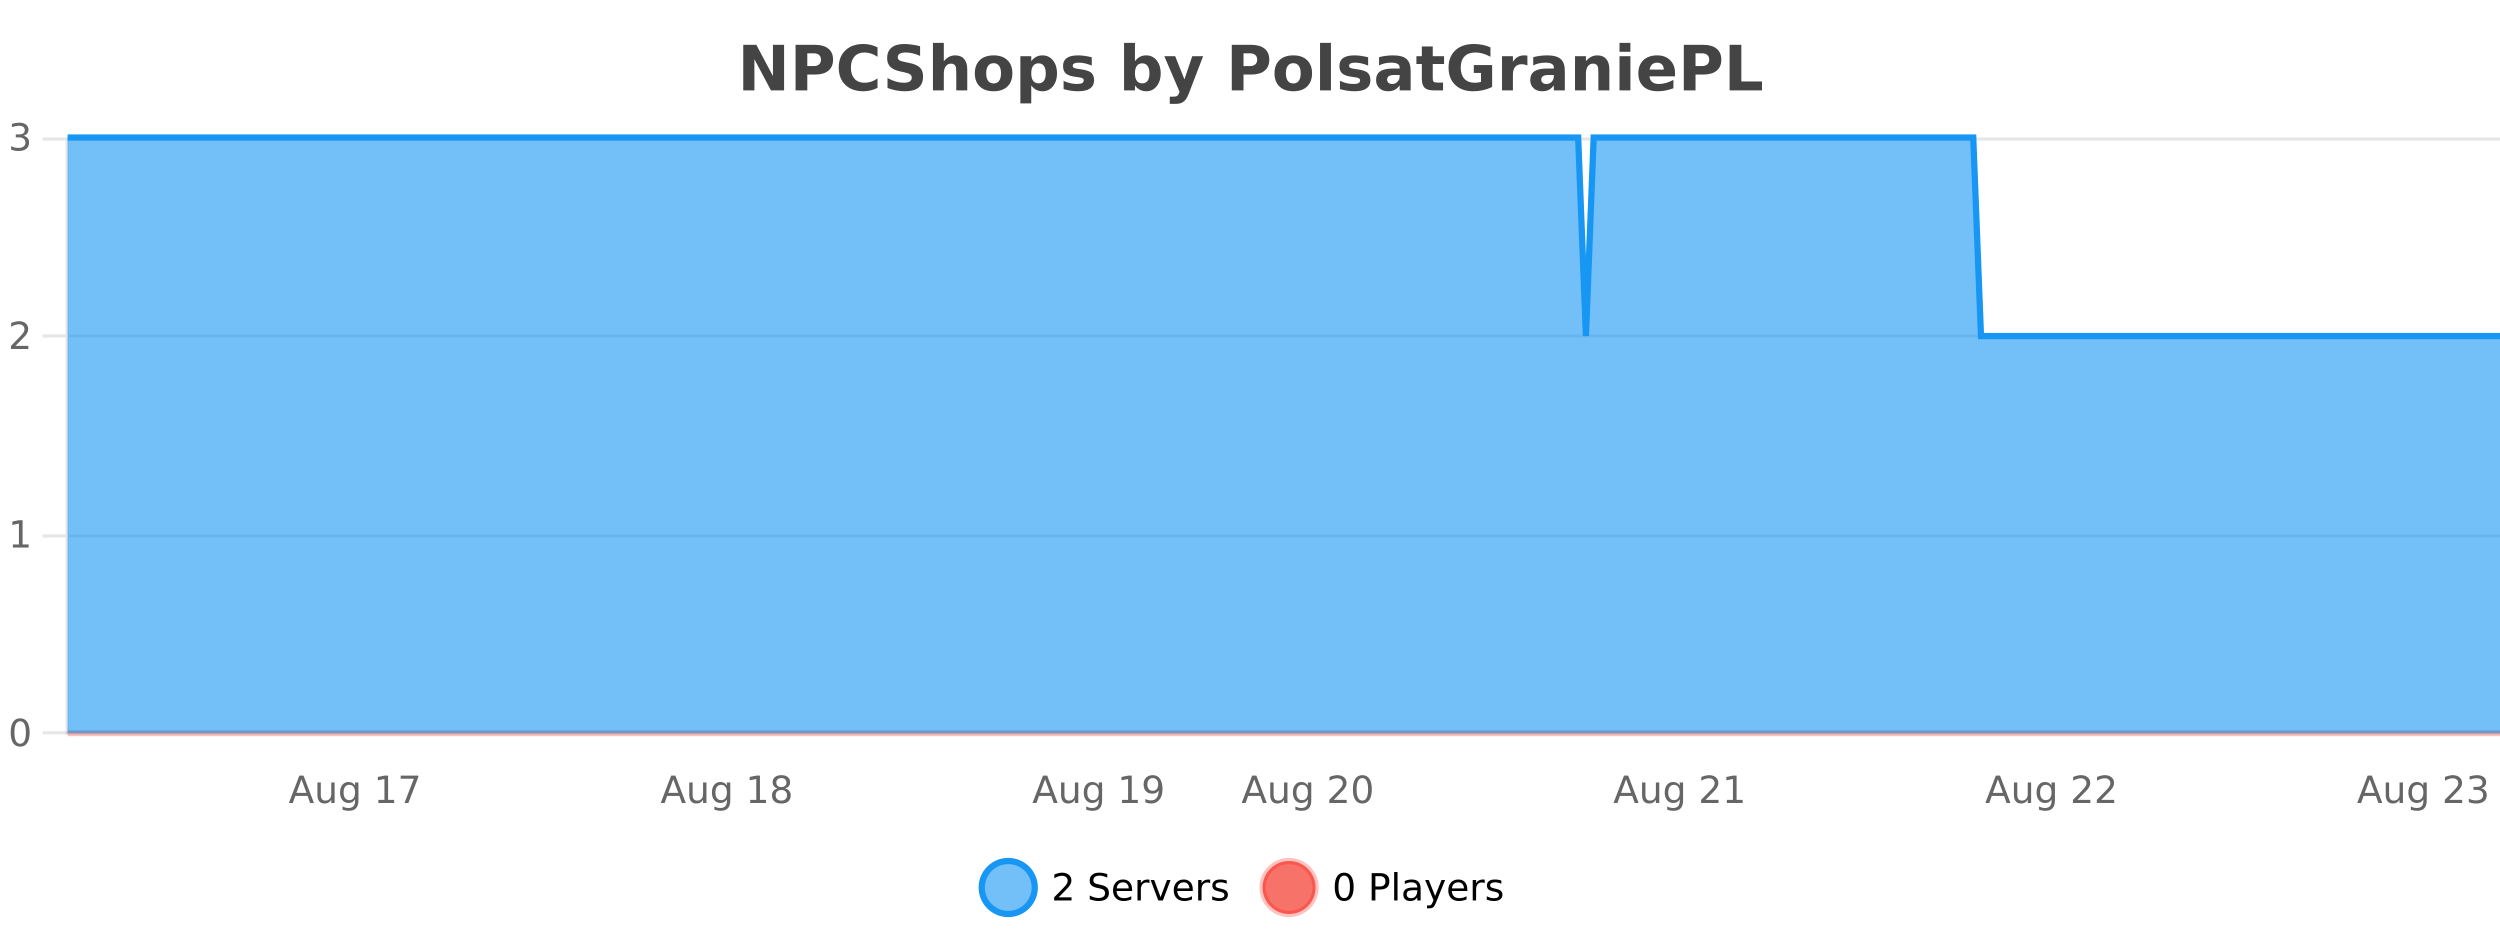 <?xml version="1.0" encoding="UTF-8"?>
<svg xmlns="http://www.w3.org/2000/svg" xmlns:xlink="http://www.w3.org/1999/xlink" width="800pt" height="300pt" viewBox="0 0 800 300" version="1.1">
<defs>
<clipPath id="clip1">
  <path d="M 285 263 L 360 263 L 360 300 L 285 300 Z M 285 263 "/>
</clipPath>
<clipPath id="clip2">
  <path d="M 375 263 L 450 263 L 450 300 L 375 300 Z M 375 263 "/>
</clipPath>
<clipPath id="clip3">
  <path d="M 20.633 233 L 800 233 L 800 235.602 L 20.633 235.602 Z M 20.633 233 "/>
</clipPath>
<clipPath id="clip4">
  <path d="M 21.633 44 L 800 44 L 800 234.602 L 21.633 234.602 Z M 21.633 44 "/>
</clipPath>
<clipPath id="clip5">
  <path d="M 20.633 43 L 800 43 L 800 136 L 20.633 136 Z M 20.633 43 "/>
</clipPath>
</defs>
<g id="surface190996">
<rect x="0" y="0" width="800" height="300" style="fill:rgb(100%,100%,100%);fill-opacity:1;stroke:none;"/>
<path style="fill:none;stroke-width:1;stroke-linecap:butt;stroke-linejoin:miter;stroke:rgb(0%,0%,0%);stroke-opacity:0.098;stroke-miterlimit:10;" d="M 22 234.5 L 800 234.5 "/>
<path style="fill:none;stroke-width:1;stroke-linecap:butt;stroke-linejoin:miter;stroke:rgb(0%,0%,0%);stroke-opacity:0.098;stroke-miterlimit:10;" d="M 13.633 234.5 L 21 234.5 "/>
<path style="fill:none;stroke-width:1;stroke-linecap:butt;stroke-linejoin:miter;stroke:rgb(0%,0%,0%);stroke-opacity:0.098;stroke-miterlimit:10;" d="M 22 171.5 L 800 171.5 "/>
<path style="fill:none;stroke-width:1;stroke-linecap:butt;stroke-linejoin:miter;stroke:rgb(0%,0%,0%);stroke-opacity:0.098;stroke-miterlimit:10;" d="M 13.633 171.5 L 21 171.5 "/>
<path style="fill:none;stroke-width:1;stroke-linecap:butt;stroke-linejoin:miter;stroke:rgb(0%,0%,0%);stroke-opacity:0.098;stroke-miterlimit:10;" d="M 22 107.5 L 800 107.5 "/>
<path style="fill:none;stroke-width:1;stroke-linecap:butt;stroke-linejoin:miter;stroke:rgb(0%,0%,0%);stroke-opacity:0.098;stroke-miterlimit:10;" d="M 13.633 107.5 L 21 107.5 "/>
<path style="fill:none;stroke-width:1;stroke-linecap:butt;stroke-linejoin:miter;stroke:rgb(0%,0%,0%);stroke-opacity:0.098;stroke-miterlimit:10;" d="M 22 44.5 L 800 44.5 "/>
<path style="fill:none;stroke-width:1;stroke-linecap:butt;stroke-linejoin:miter;stroke:rgb(0%,0%,0%);stroke-opacity:0.098;stroke-miterlimit:10;" d="M 13.633 44.5 L 21 44.5 "/>
<path style=" stroke:none;fill-rule:nonzero;fill:rgb(9.02%,58.824%,95.294%);fill-opacity:0.6;" d="M 331.121 284 C 331.121 288.688 327.324 292.484 322.637 292.484 C 317.953 292.484 314.152 288.688 314.152 284 C 314.152 279.312 317.953 275.516 322.637 275.516 C 327.324 275.516 331.121 279.312 331.121 284 Z M 331.121 284 "/>
<g clip-path="url(#clip1)" clip-rule="nonzero">
<path style="fill:none;stroke-width:2;stroke-linecap:butt;stroke-linejoin:miter;stroke:rgb(9.02%,58.824%,95.294%);stroke-opacity:1;stroke-miterlimit:10;" d="M 331.121 284 C 331.121 288.688 327.324 292.484 322.637 292.484 C 317.953 292.484 314.152 288.688 314.152 284 C 314.152 279.312 317.953 275.516 322.637 275.516 C 327.324 275.516 331.121 279.312 331.121 284 Z M 331.121 284 "/>
</g>
<path style=" stroke:none;fill-rule:nonzero;fill:rgb(0%,0%,0%);fill-opacity:1;" d="M 338.75 287.156 L 342.891 287.156 L 342.891 288.156 L 337.328 288.156 L 337.328 287.156 C 337.773 286.699 338.383 286.078 339.156 285.297 C 339.938 284.508 340.426 283.996 340.625 283.766 C 341.008 283.352 341.273 282.996 341.422 282.703 C 341.578 282.402 341.656 282.109 341.656 281.828 C 341.656 281.359 341.488 280.98 341.156 280.688 C 340.832 280.398 340.41 280.25 339.891 280.25 C 339.516 280.25 339.117 280.312 338.703 280.438 C 338.297 280.562 337.859 280.762 337.391 281.031 L 337.391 279.828 C 337.867 279.641 338.312 279.5 338.719 279.406 C 339.133 279.305 339.516 279.25 339.859 279.25 C 340.766 279.25 341.488 279.48 342.031 279.938 C 342.57 280.387 342.844 280.992 342.844 281.75 C 342.844 282.105 342.773 282.445 342.641 282.766 C 342.504 283.09 342.258 283.469 341.906 283.906 C 341.801 284.023 341.488 284.352 340.969 284.891 C 340.445 285.434 339.707 286.188 338.75 287.156 Z M 354.32 279.688 L 354.32 280.844 C 353.871 280.637 353.445 280.48 353.039 280.375 C 352.641 280.262 352.262 280.203 351.898 280.203 C 351.25 280.203 350.75 280.328 350.398 280.578 C 350.055 280.828 349.883 281.188 349.883 281.656 C 349.883 282.043 349.996 282.336 350.227 282.531 C 350.453 282.73 350.898 282.887 351.555 283 L 352.258 283.156 C 353.141 283.324 353.793 283.621 354.211 284.047 C 354.637 284.465 354.852 285.027 354.852 285.734 C 354.852 286.59 354.562 287.234 353.992 287.672 C 353.43 288.109 352.594 288.328 351.492 288.328 C 351.086 288.328 350.648 288.281 350.18 288.188 C 349.711 288.094 349.227 287.953 348.727 287.766 L 348.727 286.547 C 349.203 286.82 349.672 287.023 350.133 287.156 C 350.602 287.293 351.055 287.359 351.492 287.359 C 352.168 287.359 352.688 287.23 353.055 286.969 C 353.43 286.699 353.617 286.32 353.617 285.828 C 353.617 285.402 353.48 285.07 353.211 284.828 C 352.949 284.578 352.516 284.398 351.914 284.281 L 351.195 284.141 C 350.309 283.965 349.668 283.688 349.273 283.312 C 348.887 282.938 348.695 282.418 348.695 281.75 C 348.695 280.969 348.965 280.359 349.508 279.922 C 350.047 279.477 350.797 279.25 351.758 279.25 C 352.172 279.25 352.59 279.289 353.008 279.359 C 353.434 279.434 353.871 279.543 354.32 279.688 Z M 362.266 284.609 L 362.266 285.125 L 357.297 285.125 C 357.348 285.875 357.57 286.445 357.969 286.828 C 358.375 287.215 358.93 287.406 359.641 287.406 C 360.055 287.406 360.457 287.359 360.844 287.266 C 361.238 287.164 361.629 287.008 362.016 286.797 L 362.016 287.828 C 361.617 287.984 361.219 288.105 360.812 288.188 C 360.406 288.281 359.992 288.328 359.578 288.328 C 358.535 288.328 357.707 288.027 357.094 287.422 C 356.477 286.809 356.172 285.98 356.172 284.938 C 356.172 283.867 356.461 283.016 357.047 282.391 C 357.629 281.758 358.41 281.438 359.391 281.438 C 360.273 281.438 360.973 281.727 361.484 282.297 C 362.004 282.859 362.266 283.633 362.266 284.609 Z M 361.188 284.281 C 361.176 283.699 361.008 283.23 360.688 282.875 C 360.363 282.523 359.938 282.344 359.406 282.344 C 358.801 282.344 358.316 282.516 357.953 282.859 C 357.598 283.203 357.395 283.684 357.344 284.297 Z M 367.836 282.594 C 367.711 282.531 367.574 282.484 367.43 282.453 C 367.293 282.414 367.137 282.391 366.961 282.391 C 366.355 282.391 365.887 282.59 365.555 282.984 C 365.23 283.383 365.07 283.953 365.07 284.703 L 365.07 288.156 L 363.992 288.156 L 363.992 281.594 L 365.07 281.594 L 365.07 282.609 C 365.297 282.215 365.594 281.922 365.961 281.734 C 366.324 281.539 366.766 281.438 367.289 281.438 C 367.359 281.438 367.438 281.445 367.523 281.453 C 367.617 281.465 367.715 281.48 367.82 281.5 Z M 368.195 281.594 L 369.336 281.594 L 371.383 287.094 L 373.445 281.594 L 374.586 281.594 L 372.117 288.156 L 370.648 288.156 Z M 381.688 284.609 L 381.688 285.125 L 376.719 285.125 C 376.77 285.875 376.992 286.445 377.391 286.828 C 377.797 287.215 378.352 287.406 379.062 287.406 C 379.477 287.406 379.879 287.359 380.266 287.266 C 380.66 287.164 381.051 287.008 381.438 286.797 L 381.438 287.828 C 381.039 287.984 380.641 288.105 380.234 288.188 C 379.828 288.281 379.414 288.328 379 288.328 C 377.957 288.328 377.129 288.027 376.516 287.422 C 375.898 286.809 375.594 285.98 375.594 284.938 C 375.594 283.867 375.883 283.016 376.469 282.391 C 377.051 281.758 377.832 281.438 378.812 281.438 C 379.695 281.438 380.395 281.727 380.906 282.297 C 381.426 282.859 381.688 283.633 381.688 284.609 Z M 380.609 284.281 C 380.598 283.699 380.43 283.23 380.109 282.875 C 379.785 282.523 379.359 282.344 378.828 282.344 C 378.223 282.344 377.738 282.516 377.375 282.859 C 377.02 283.203 376.816 283.684 376.766 284.297 Z M 387.258 282.594 C 387.133 282.531 386.996 282.484 386.852 282.453 C 386.715 282.414 386.559 282.391 386.383 282.391 C 385.777 282.391 385.309 282.59 384.977 282.984 C 384.652 283.383 384.492 283.953 384.492 284.703 L 384.492 288.156 L 383.414 288.156 L 383.414 281.594 L 384.492 281.594 L 384.492 282.609 C 384.719 282.215 385.016 281.922 385.383 281.734 C 385.746 281.539 386.188 281.438 386.711 281.438 C 386.781 281.438 386.859 281.445 386.945 281.453 C 387.039 281.465 387.137 281.48 387.242 281.5 Z M 392.562 281.781 L 392.562 282.812 C 392.258 282.656 391.941 282.543 391.609 282.469 C 391.285 282.387 390.945 282.344 390.594 282.344 C 390.062 282.344 389.66 282.43 389.391 282.594 C 389.117 282.75 388.984 282.996 388.984 283.328 C 388.984 283.578 389.078 283.777 389.266 283.922 C 389.461 284.059 389.852 284.188 390.438 284.312 L 390.797 284.406 C 391.566 284.562 392.113 284.793 392.438 285.094 C 392.758 285.398 392.922 285.812 392.922 286.344 C 392.922 286.961 392.676 287.445 392.188 287.797 C 391.707 288.152 391.047 288.328 390.203 288.328 C 389.848 288.328 389.477 288.289 389.094 288.219 C 388.719 288.156 388.32 288.059 387.906 287.922 L 387.906 286.797 C 388.301 287.008 388.691 287.164 389.078 287.266 C 389.461 287.371 389.848 287.422 390.234 287.422 C 390.734 287.422 391.117 287.34 391.391 287.172 C 391.672 286.996 391.812 286.746 391.812 286.422 C 391.812 286.133 391.711 285.906 391.516 285.75 C 391.316 285.594 390.883 285.445 390.219 285.297 L 389.844 285.219 C 389.176 285.074 388.691 284.855 388.391 284.562 C 388.098 284.273 387.953 283.875 387.953 283.375 C 387.953 282.75 388.172 282.273 388.609 281.938 C 389.047 281.605 389.664 281.438 390.469 281.438 C 390.863 281.438 391.238 281.469 391.594 281.531 C 391.945 281.586 392.27 281.668 392.562 281.781 Z M 332.637 277.016 "/>
<path style=" stroke:none;fill-rule:nonzero;fill:rgb(96.863%,44.706%,40.784%);fill-opacity:1;" d="M 420.988 284 C 420.988 288.688 417.191 292.484 412.504 292.484 C 407.82 292.484 404.02 288.688 404.02 284 C 404.02 279.312 407.82 275.516 412.504 275.516 C 417.191 275.516 420.988 279.312 420.988 284 Z M 420.988 284 "/>
<g clip-path="url(#clip2)" clip-rule="nonzero">
<path style="fill:none;stroke-width:2;stroke-linecap:butt;stroke-linejoin:miter;stroke:rgb(100%,4.706%,0%);stroke-opacity:0.247;stroke-miterlimit:10;" d="M 420.988 284 C 420.988 288.688 417.191 292.484 412.504 292.484 C 407.82 292.484 404.02 288.688 404.02 284 C 404.02 279.312 407.82 275.516 412.504 275.516 C 417.191 275.516 420.988 279.312 420.988 284 Z M 420.988 284 "/>
</g>
<path style=" stroke:none;fill-rule:nonzero;fill:rgb(0%,0%,0%);fill-opacity:1;" d="M 430.133 280.188 C 429.527 280.188 429.07 280.492 428.758 281.094 C 428.453 281.688 428.305 282.59 428.305 283.797 C 428.305 284.996 428.453 285.898 428.758 286.5 C 429.07 287.094 429.527 287.391 430.133 287.391 C 430.746 287.391 431.203 287.094 431.508 286.5 C 431.82 285.898 431.977 284.996 431.977 283.797 C 431.977 282.59 431.82 281.688 431.508 281.094 C 431.203 280.492 430.746 280.188 430.133 280.188 Z M 430.133 279.25 C 431.109 279.25 431.859 279.641 432.383 280.422 C 432.902 281.195 433.164 282.32 433.164 283.797 C 433.164 285.266 432.902 286.391 432.383 287.172 C 431.859 287.945 431.109 288.328 430.133 288.328 C 429.152 288.328 428.402 287.945 427.883 287.172 C 427.371 286.391 427.117 285.266 427.117 283.797 C 427.117 282.32 427.371 281.195 427.883 280.422 C 428.402 279.641 429.152 279.25 430.133 279.25 Z M 440.125 280.375 L 440.125 283.672 L 441.609 283.672 C 442.16 283.672 442.586 283.531 442.891 283.25 C 443.191 282.961 443.344 282.547 443.344 282.016 C 443.344 281.496 443.191 281.094 442.891 280.812 C 442.586 280.523 442.16 280.375 441.609 280.375 Z M 438.938 279.406 L 441.609 279.406 C 442.598 279.406 443.344 279.633 443.844 280.078 C 444.344 280.516 444.594 281.164 444.594 282.016 C 444.594 282.883 444.344 283.539 443.844 283.984 C 443.344 284.422 442.598 284.641 441.609 284.641 L 440.125 284.641 L 440.125 288.156 L 438.938 288.156 Z M 446.129 279.031 L 447.207 279.031 L 447.207 288.156 L 446.129 288.156 Z M 452.445 284.859 C 451.578 284.859 450.977 284.961 450.633 285.156 C 450.297 285.355 450.133 285.695 450.133 286.172 C 450.133 286.559 450.258 286.867 450.508 287.094 C 450.766 287.312 451.109 287.422 451.539 287.422 C 452.141 287.422 452.621 287.215 452.977 286.797 C 453.34 286.371 453.523 285.805 453.523 285.094 L 453.523 284.859 Z M 454.602 284.406 L 454.602 288.156 L 453.523 288.156 L 453.523 287.156 C 453.273 287.555 452.965 287.852 452.602 288.047 C 452.234 288.234 451.789 288.328 451.258 288.328 C 450.578 288.328 450.043 288.141 449.648 287.766 C 449.25 287.383 449.055 286.875 449.055 286.25 C 449.055 285.512 449.297 284.953 449.789 284.578 C 450.289 284.203 451.027 284.016 452.008 284.016 L 453.523 284.016 L 453.523 283.906 C 453.523 283.406 453.355 283.023 453.023 282.75 C 452.699 282.48 452.246 282.344 451.664 282.344 C 451.289 282.344 450.918 282.391 450.555 282.484 C 450.199 282.578 449.859 282.715 449.539 282.891 L 449.539 281.891 C 449.934 281.734 450.312 281.621 450.68 281.547 C 451.055 281.477 451.418 281.438 451.773 281.438 C 452.719 281.438 453.43 281.684 453.898 282.172 C 454.367 282.664 454.602 283.406 454.602 284.406 Z M 459.551 288.766 C 459.246 289.547 458.949 290.055 458.66 290.297 C 458.367 290.535 457.98 290.656 457.504 290.656 L 456.645 290.656 L 456.645 289.75 L 457.27 289.75 C 457.57 289.75 457.801 289.676 457.957 289.531 C 458.121 289.395 458.305 289.066 458.504 288.547 L 458.707 288.047 L 456.051 281.594 L 457.191 281.594 L 459.238 286.719 L 461.301 281.594 L 462.441 281.594 Z M 469.543 284.609 L 469.543 285.125 L 464.574 285.125 C 464.625 285.875 464.848 286.445 465.246 286.828 C 465.652 287.215 466.207 287.406 466.918 287.406 C 467.332 287.406 467.734 287.359 468.121 287.266 C 468.516 287.164 468.906 287.008 469.293 286.797 L 469.293 287.828 C 468.895 287.984 468.496 288.105 468.09 288.188 C 467.684 288.281 467.27 288.328 466.855 288.328 C 465.812 288.328 464.984 288.027 464.371 287.422 C 463.754 286.809 463.449 285.98 463.449 284.938 C 463.449 283.867 463.738 283.016 464.324 282.391 C 464.906 281.758 465.688 281.438 466.668 281.438 C 467.551 281.438 468.25 281.727 468.762 282.297 C 469.281 282.859 469.543 283.633 469.543 284.609 Z M 468.465 284.281 C 468.453 283.699 468.285 283.23 467.965 282.875 C 467.641 282.523 467.215 282.344 466.684 282.344 C 466.078 282.344 465.594 282.516 465.23 282.859 C 464.875 283.203 464.672 283.684 464.621 284.297 Z M 475.113 282.594 C 474.988 282.531 474.852 282.484 474.707 282.453 C 474.57 282.414 474.414 282.391 474.238 282.391 C 473.633 282.391 473.164 282.59 472.832 282.984 C 472.508 283.383 472.348 283.953 472.348 284.703 L 472.348 288.156 L 471.27 288.156 L 471.27 281.594 L 472.348 281.594 L 472.348 282.609 C 472.574 282.215 472.871 281.922 473.238 281.734 C 473.602 281.539 474.043 281.438 474.566 281.438 C 474.637 281.438 474.715 281.445 474.801 281.453 C 474.895 281.465 474.992 281.48 475.098 281.5 Z M 480.422 281.781 L 480.422 282.812 C 480.117 282.656 479.801 282.543 479.469 282.469 C 479.145 282.387 478.805 282.344 478.453 282.344 C 477.922 282.344 477.52 282.43 477.25 282.594 C 476.977 282.75 476.844 282.996 476.844 283.328 C 476.844 283.578 476.938 283.777 477.125 283.922 C 477.32 284.059 477.711 284.188 478.297 284.312 L 478.656 284.406 C 479.426 284.562 479.973 284.793 480.297 285.094 C 480.617 285.398 480.781 285.812 480.781 286.344 C 480.781 286.961 480.535 287.445 480.047 287.797 C 479.566 288.152 478.906 288.328 478.062 288.328 C 477.707 288.328 477.336 288.289 476.953 288.219 C 476.578 288.156 476.18 288.059 475.766 287.922 L 475.766 286.797 C 476.16 287.008 476.551 287.164 476.938 287.266 C 477.32 287.371 477.707 287.422 478.094 287.422 C 478.594 287.422 478.977 287.34 479.25 287.172 C 479.531 286.996 479.672 286.746 479.672 286.422 C 479.672 286.133 479.57 285.906 479.375 285.75 C 479.176 285.594 478.742 285.445 478.078 285.297 L 477.703 285.219 C 477.035 285.074 476.551 284.855 476.25 284.562 C 475.957 284.273 475.812 283.875 475.812 283.375 C 475.812 282.75 476.031 282.273 476.469 281.938 C 476.906 281.605 477.523 281.438 478.328 281.438 C 478.723 281.438 479.098 281.469 479.453 281.531 C 479.805 281.586 480.129 281.668 480.422 281.781 Z M 422.504 277.016 "/>
<path style=" stroke:none;fill-rule:nonzero;fill:rgb(26.667%,26.667%,26.667%);fill-opacity:1;" d="M 237.844 14.344 L 242.031 14.344 L 247.344 24.344 L 247.344 14.344 L 250.906 14.344 L 250.906 28.922 L 246.703 28.922 L 241.406 18.922 L 241.406 28.922 L 237.844 28.922 Z M 254.582 14.344 L 260.816 14.344 C 262.668 14.344 264.09 14.758 265.082 15.578 C 266.082 16.402 266.582 17.574 266.582 19.094 C 266.582 20.625 266.082 21.805 265.082 22.625 C 264.09 23.449 262.668 23.859 260.816 23.859 L 258.332 23.859 L 258.332 28.922 L 254.582 28.922 Z M 258.332 17.062 L 258.332 21.141 L 260.41 21.141 C 261.137 21.141 261.699 20.965 262.098 20.609 C 262.504 20.258 262.707 19.75 262.707 19.094 C 262.707 18.449 262.504 17.949 262.098 17.594 C 261.699 17.242 261.137 17.062 260.41 17.062 Z M 280.805 28.125 C 280.105 28.48 279.383 28.746 278.633 28.922 C 277.891 29.109 277.109 29.203 276.289 29.203 C 273.859 29.203 271.938 28.527 270.523 27.172 C 269.105 25.809 268.398 23.965 268.398 21.641 C 268.398 19.32 269.105 17.48 270.523 16.125 C 271.938 14.762 273.859 14.078 276.289 14.078 C 277.109 14.078 277.891 14.172 278.633 14.359 C 279.383 14.539 280.105 14.805 280.805 15.156 L 280.805 18.172 C 280.105 17.703 279.418 17.359 278.742 17.141 C 278.062 16.914 277.352 16.797 276.602 16.797 C 275.258 16.797 274.199 17.23 273.43 18.094 C 272.668 18.949 272.289 20.133 272.289 21.641 C 272.289 23.152 272.668 24.34 273.43 25.203 C 274.199 26.059 275.258 26.484 276.602 26.484 C 277.352 26.484 278.062 26.375 278.742 26.156 C 279.418 25.93 280.105 25.578 280.805 25.109 Z M 294.43 14.797 L 294.43 17.891 C 293.625 17.527 292.844 17.258 292.086 17.078 C 291.324 16.891 290.605 16.797 289.93 16.797 C 289.031 16.797 288.367 16.922 287.93 17.172 C 287.5 17.422 287.289 17.809 287.289 18.328 C 287.289 18.715 287.434 19.016 287.727 19.234 C 288.016 19.453 288.543 19.641 289.305 19.797 L 290.898 20.125 C 292.523 20.449 293.672 20.945 294.352 21.609 C 295.039 22.277 295.383 23.219 295.383 24.438 C 295.383 26.043 294.902 27.242 293.945 28.031 C 292.996 28.812 291.543 29.203 289.586 29.203 C 288.656 29.203 287.727 29.113 286.789 28.938 C 285.859 28.762 284.934 28.5 284.008 28.156 L 284.008 24.984 C 284.934 25.484 285.828 25.859 286.695 26.109 C 287.57 26.359 288.414 26.484 289.227 26.484 C 290.047 26.484 290.672 26.352 291.102 26.078 C 291.539 25.797 291.758 25.402 291.758 24.891 C 291.758 24.445 291.605 24.094 291.305 23.844 C 291.012 23.594 290.422 23.371 289.539 23.172 L 288.086 22.859 C 286.625 22.547 285.559 22.055 284.883 21.375 C 284.215 20.688 283.883 19.762 283.883 18.594 C 283.883 17.148 284.352 16.031 285.289 15.25 C 286.227 14.469 287.574 14.078 289.336 14.078 C 290.137 14.078 290.961 14.141 291.805 14.266 C 292.648 14.383 293.523 14.559 294.43 14.797 Z M 309.523 22.266 L 309.523 28.922 L 306.008 28.922 L 306.008 23.844 C 306.008 22.887 305.984 22.23 305.945 21.875 C 305.902 21.512 305.828 21.246 305.727 21.078 C 305.59 20.852 305.402 20.672 305.164 20.547 C 304.934 20.422 304.668 20.359 304.367 20.359 C 303.637 20.359 303.062 20.641 302.648 21.203 C 302.23 21.766 302.023 22.547 302.023 23.547 L 302.023 28.922 L 298.539 28.922 L 298.539 13.719 L 302.023 13.719 L 302.023 19.578 C 302.555 18.945 303.117 18.477 303.711 18.172 C 304.305 17.871 304.953 17.719 305.664 17.719 C 306.934 17.719 307.891 18.109 308.539 18.891 C 309.195 19.664 309.523 20.789 309.523 22.266 Z M 317.977 20.219 C 317.195 20.219 316.602 20.5 316.195 21.062 C 315.789 21.617 315.586 22.418 315.586 23.469 C 315.586 24.512 315.789 25.312 316.195 25.875 C 316.602 26.43 317.195 26.703 317.977 26.703 C 318.734 26.703 319.312 26.43 319.711 25.875 C 320.117 25.312 320.32 24.512 320.32 23.469 C 320.32 22.418 320.117 21.617 319.711 21.062 C 319.312 20.5 318.734 20.219 317.977 20.219 Z M 317.977 17.719 C 319.852 17.719 321.312 18.23 322.367 19.25 C 323.43 20.262 323.961 21.668 323.961 23.469 C 323.961 25.262 323.43 26.668 322.367 27.688 C 321.312 28.699 319.852 29.203 317.977 29.203 C 316.078 29.203 314.602 28.699 313.539 27.688 C 312.477 26.668 311.945 25.262 311.945 23.469 C 311.945 21.668 312.477 20.262 313.539 19.25 C 314.602 18.23 316.078 17.719 317.977 17.719 Z M 330 27.344 L 330 33.078 L 326.516 33.078 L 326.516 17.984 L 330 17.984 L 330 19.578 C 330.488 18.945 331.023 18.477 331.609 18.172 C 332.191 17.871 332.863 17.719 333.625 17.719 C 334.977 17.719 336.086 18.258 336.953 19.328 C 337.816 20.402 338.25 21.781 338.25 23.469 C 338.25 25.148 337.816 26.523 336.953 27.594 C 336.086 28.668 334.977 29.203 333.625 29.203 C 332.863 29.203 332.191 29.051 331.609 28.75 C 331.023 28.449 330.488 27.98 330 27.344 Z M 332.328 20.266 C 331.578 20.266 331 20.543 330.594 21.094 C 330.195 21.637 330 22.43 330 23.469 C 330 24.5 330.195 25.293 330.594 25.844 C 331 26.398 331.578 26.672 332.328 26.672 C 333.078 26.672 333.648 26.402 334.047 25.859 C 334.441 25.309 334.641 24.512 334.641 23.469 C 334.641 22.43 334.441 21.637 334.047 21.094 C 333.648 20.543 333.078 20.266 332.328 20.266 Z M 349.363 18.328 L 349.363 20.984 C 348.621 20.672 347.902 20.438 347.207 20.281 C 346.508 20.125 345.848 20.047 345.223 20.047 C 344.566 20.047 344.074 20.133 343.754 20.297 C 343.43 20.465 343.27 20.719 343.27 21.062 C 343.27 21.344 343.387 21.559 343.629 21.703 C 343.879 21.852 344.316 21.961 344.941 22.031 L 345.566 22.125 C 347.355 22.355 348.559 22.73 349.176 23.25 C 349.789 23.773 350.098 24.59 350.098 25.703 C 350.098 26.871 349.664 27.746 348.801 28.328 C 347.945 28.914 346.668 29.203 344.973 29.203 C 344.242 29.203 343.492 29.145 342.723 29.031 C 341.949 28.918 341.16 28.746 340.348 28.516 L 340.348 25.859 C 341.043 26.203 341.758 26.461 342.488 26.625 C 343.215 26.793 343.961 26.875 344.723 26.875 C 345.41 26.875 345.926 26.781 346.27 26.594 C 346.613 26.406 346.785 26.125 346.785 25.75 C 346.785 25.438 346.664 25.211 346.426 25.062 C 346.184 24.906 345.711 24.789 345.004 24.703 L 344.395 24.625 C 342.832 24.43 341.738 24.07 341.113 23.547 C 340.488 23.016 340.176 22.215 340.176 21.141 C 340.176 19.984 340.57 19.125 341.363 18.562 C 342.164 18 343.383 17.719 345.02 17.719 C 345.664 17.719 346.34 17.773 347.051 17.875 C 347.758 17.969 348.527 18.121 349.363 18.328 Z M 365.512 26.672 C 366.262 26.672 366.832 26.402 367.23 25.859 C 367.625 25.309 367.824 24.512 367.824 23.469 C 367.824 22.43 367.625 21.637 367.23 21.094 C 366.832 20.543 366.262 20.266 365.512 20.266 C 364.762 20.266 364.184 20.543 363.777 21.094 C 363.379 21.637 363.184 22.43 363.184 23.469 C 363.184 24.5 363.379 25.293 363.777 25.844 C 364.184 26.398 364.762 26.672 365.512 26.672 Z M 363.184 19.578 C 363.672 18.945 364.207 18.477 364.793 18.172 C 365.375 17.871 366.047 17.719 366.809 17.719 C 368.16 17.719 369.27 18.258 370.137 19.328 C 371 20.402 371.434 21.781 371.434 23.469 C 371.434 25.148 371 26.523 370.137 27.594 C 369.27 28.668 368.16 29.203 366.809 29.203 C 366.047 29.203 365.375 29.051 364.793 28.75 C 364.207 28.449 363.672 27.98 363.184 27.344 L 363.184 28.922 L 359.699 28.922 L 359.699 13.719 L 363.184 13.719 Z M 372.578 17.984 L 376.062 17.984 L 379.016 25.406 L 381.516 17.984 L 385 17.984 L 380.406 29.953 C 379.945 31.172 379.406 32.02 378.781 32.5 C 378.164 32.988 377.359 33.234 376.359 33.234 L 374.328 33.234 L 374.328 30.938 L 375.422 30.938 C 376.016 30.938 376.445 30.844 376.719 30.656 C 376.988 30.469 377.195 30.129 377.344 29.641 L 377.453 29.344 Z M 394.172 14.344 L 400.406 14.344 C 402.258 14.344 403.68 14.758 404.672 15.578 C 405.672 16.402 406.172 17.574 406.172 19.094 C 406.172 20.625 405.672 21.805 404.672 22.625 C 403.68 23.449 402.258 23.859 400.406 23.859 L 397.922 23.859 L 397.922 28.922 L 394.172 28.922 Z M 397.922 17.062 L 397.922 21.141 L 400 21.141 C 400.727 21.141 401.289 20.965 401.688 20.609 C 402.094 20.258 402.297 19.75 402.297 19.094 C 402.297 18.449 402.094 17.949 401.688 17.594 C 401.289 17.242 400.727 17.062 400 17.062 Z M 413.875 20.219 C 413.094 20.219 412.5 20.5 412.094 21.062 C 411.688 21.617 411.484 22.418 411.484 23.469 C 411.484 24.512 411.688 25.312 412.094 25.875 C 412.5 26.43 413.094 26.703 413.875 26.703 C 414.633 26.703 415.211 26.43 415.609 25.875 C 416.016 25.312 416.219 24.512 416.219 23.469 C 416.219 22.418 416.016 21.617 415.609 21.062 C 415.211 20.5 414.633 20.219 413.875 20.219 Z M 413.875 17.719 C 415.75 17.719 417.211 18.23 418.266 19.25 C 419.328 20.262 419.859 21.668 419.859 23.469 C 419.859 25.262 419.328 26.668 418.266 27.688 C 417.211 28.699 415.75 29.203 413.875 29.203 C 411.977 29.203 410.5 28.699 409.438 27.688 C 408.375 26.668 407.844 25.262 407.844 23.469 C 407.844 21.668 408.375 20.262 409.438 19.25 C 410.5 18.23 411.977 17.719 413.875 17.719 Z M 422.414 13.719 L 425.898 13.719 L 425.898 28.922 L 422.414 28.922 Z M 437.801 18.328 L 437.801 20.984 C 437.059 20.672 436.34 20.438 435.645 20.281 C 434.945 20.125 434.285 20.047 433.66 20.047 C 433.004 20.047 432.512 20.133 432.191 20.297 C 431.867 20.465 431.707 20.719 431.707 21.062 C 431.707 21.344 431.824 21.559 432.066 21.703 C 432.316 21.852 432.754 21.961 433.379 22.031 L 434.004 22.125 C 435.793 22.355 436.996 22.73 437.613 23.25 C 438.227 23.773 438.535 24.59 438.535 25.703 C 438.535 26.871 438.102 27.746 437.238 28.328 C 436.383 28.914 435.105 29.203 433.41 29.203 C 432.68 29.203 431.93 29.145 431.16 29.031 C 430.387 28.918 429.598 28.746 428.785 28.516 L 428.785 25.859 C 429.48 26.203 430.195 26.461 430.926 26.625 C 431.652 26.793 432.398 26.875 433.16 26.875 C 433.848 26.875 434.363 26.781 434.707 26.594 C 435.051 26.406 435.223 26.125 435.223 25.75 C 435.223 25.438 435.102 25.211 434.863 25.062 C 434.621 24.906 434.148 24.789 433.441 24.703 L 432.832 24.625 C 431.27 24.43 430.176 24.07 429.551 23.547 C 428.926 23.016 428.613 22.215 428.613 21.141 C 428.613 19.984 429.008 19.125 429.801 18.562 C 430.602 18 431.82 17.719 433.457 17.719 C 434.102 17.719 434.777 17.773 435.488 17.875 C 436.195 17.969 436.965 18.121 437.801 18.328 Z M 446.062 24 C 445.332 24 444.785 24.125 444.422 24.375 C 444.055 24.617 443.875 24.98 443.875 25.469 C 443.875 25.906 444.02 26.25 444.312 26.5 C 444.613 26.75 445.023 26.875 445.547 26.875 C 446.203 26.875 446.754 26.641 447.203 26.172 C 447.66 25.703 447.891 25.117 447.891 24.406 L 447.891 24 Z M 451.406 22.688 L 451.406 28.922 L 447.891 28.922 L 447.891 27.297 C 447.422 27.965 446.891 28.449 446.297 28.75 C 445.711 29.051 445 29.203 444.156 29.203 C 443.031 29.203 442.113 28.875 441.406 28.219 C 440.695 27.555 440.344 26.695 440.344 25.641 C 440.344 24.359 440.781 23.422 441.656 22.828 C 442.539 22.227 443.93 21.922 445.828 21.922 L 447.891 21.922 L 447.891 21.641 C 447.891 21.09 447.672 20.688 447.234 20.438 C 446.797 20.18 446.113 20.047 445.188 20.047 C 444.438 20.047 443.738 20.125 443.094 20.281 C 442.445 20.43 441.848 20.648 441.297 20.938 L 441.297 18.281 C 442.047 18.094 442.797 17.953 443.547 17.859 C 444.305 17.766 445.066 17.719 445.828 17.719 C 447.797 17.719 449.219 18.109 450.094 18.891 C 450.969 19.664 451.406 20.93 451.406 22.688 Z M 458.484 14.875 L 458.484 17.984 L 462.094 17.984 L 462.094 20.484 L 458.484 20.484 L 458.484 25.125 C 458.484 25.637 458.582 25.98 458.781 26.156 C 458.988 26.336 459.391 26.422 459.984 26.422 L 461.781 26.422 L 461.781 28.922 L 458.781 28.922 C 457.406 28.922 456.426 28.637 455.844 28.062 C 455.27 27.48 454.984 26.5 454.984 25.125 L 454.984 20.484 L 453.25 20.484 L 453.25 17.984 L 454.984 17.984 L 454.984 14.875 Z M 477.48 27.844 C 476.543 28.293 475.566 28.633 474.559 28.859 C 473.559 29.086 472.516 29.203 471.434 29.203 C 469.004 29.203 467.082 28.527 465.668 27.172 C 464.25 25.809 463.543 23.965 463.543 21.641 C 463.543 19.297 464.262 17.453 465.699 16.109 C 467.145 14.758 469.129 14.078 471.652 14.078 C 472.621 14.078 473.547 14.172 474.434 14.359 C 475.316 14.539 476.156 14.805 476.949 15.156 L 476.949 18.172 C 476.137 17.715 475.324 17.371 474.512 17.141 C 473.707 16.914 472.906 16.797 472.105 16.797 C 470.605 16.797 469.449 17.219 468.637 18.062 C 467.832 18.898 467.434 20.09 467.434 21.641 C 467.434 23.184 467.824 24.375 468.605 25.219 C 469.387 26.062 470.496 26.484 471.934 26.484 C 472.316 26.484 472.676 26.461 473.012 26.406 C 473.355 26.355 473.656 26.277 473.918 26.172 L 473.918 23.344 L 471.621 23.344 L 471.621 20.828 L 477.48 20.828 Z M 488.773 20.969 C 488.461 20.824 488.152 20.719 487.852 20.656 C 487.547 20.586 487.246 20.547 486.945 20.547 C 486.039 20.547 485.34 20.836 484.852 21.406 C 484.371 21.98 484.133 22.805 484.133 23.875 L 484.133 28.922 L 480.648 28.922 L 480.648 17.984 L 484.133 17.984 L 484.133 19.781 C 484.578 19.062 485.094 18.543 485.68 18.219 C 486.262 17.887 486.961 17.719 487.773 17.719 C 487.898 17.719 488.027 17.727 488.164 17.734 C 488.297 17.746 488.496 17.766 488.758 17.797 Z M 495.398 24 C 494.668 24 494.121 24.125 493.758 24.375 C 493.391 24.617 493.211 24.98 493.211 25.469 C 493.211 25.906 493.355 26.25 493.648 26.5 C 493.949 26.75 494.359 26.875 494.883 26.875 C 495.539 26.875 496.09 26.641 496.539 26.172 C 496.996 25.703 497.227 25.117 497.227 24.406 L 497.227 24 Z M 500.742 22.688 L 500.742 28.922 L 497.227 28.922 L 497.227 27.297 C 496.758 27.965 496.227 28.449 495.633 28.75 C 495.047 29.051 494.336 29.203 493.492 29.203 C 492.367 29.203 491.449 28.875 490.742 28.219 C 490.031 27.555 489.68 26.695 489.68 25.641 C 489.68 24.359 490.117 23.422 490.992 22.828 C 491.875 22.227 493.266 21.922 495.164 21.922 L 497.227 21.922 L 497.227 21.641 C 497.227 21.09 497.008 20.688 496.57 20.438 C 496.133 20.18 495.449 20.047 494.523 20.047 C 493.773 20.047 493.074 20.125 492.43 20.281 C 491.781 20.43 491.184 20.648 490.633 20.938 L 490.633 18.281 C 491.383 18.094 492.133 17.953 492.883 17.859 C 493.641 17.766 494.402 17.719 495.164 17.719 C 497.133 17.719 498.555 18.109 499.43 18.891 C 500.305 19.664 500.742 20.93 500.742 22.688 Z M 514.992 22.266 L 514.992 28.922 L 511.477 28.922 L 511.477 23.828 C 511.477 22.883 511.453 22.23 511.414 21.875 C 511.371 21.512 511.297 21.246 511.195 21.078 C 511.059 20.852 510.871 20.672 510.633 20.547 C 510.402 20.422 510.137 20.359 509.836 20.359 C 509.105 20.359 508.531 20.641 508.117 21.203 C 507.699 21.766 507.492 22.547 507.492 23.547 L 507.492 28.922 L 504.008 28.922 L 504.008 17.984 L 507.492 17.984 L 507.492 19.578 C 508.023 18.945 508.586 18.477 509.18 18.172 C 509.773 17.871 510.422 17.719 511.133 17.719 C 512.402 17.719 513.359 18.109 514.008 18.891 C 514.664 19.664 514.992 20.789 514.992 22.266 Z M 518.242 17.984 L 521.727 17.984 L 521.727 28.922 L 518.242 28.922 Z M 518.242 13.719 L 521.727 13.719 L 521.727 16.578 L 518.242 16.578 Z M 536.008 23.422 L 536.008 24.422 L 527.836 24.422 C 527.918 25.246 528.215 25.859 528.727 26.266 C 529.234 26.672 529.945 26.875 530.852 26.875 C 531.59 26.875 532.344 26.766 533.117 26.547 C 533.887 26.328 534.68 26 535.492 25.562 L 535.492 28.25 C 534.668 28.562 533.84 28.797 533.008 28.953 C 532.184 29.117 531.359 29.203 530.539 29.203 C 528.559 29.203 527.016 28.703 525.914 27.703 C 524.82 26.695 524.273 25.281 524.273 23.469 C 524.273 21.68 524.809 20.273 525.883 19.25 C 526.965 18.23 528.449 17.719 530.336 17.719 C 532.055 17.719 533.43 18.242 534.461 19.281 C 535.492 20.312 536.008 21.695 536.008 23.422 Z M 532.414 22.266 C 532.414 21.602 532.219 21.062 531.836 20.656 C 531.449 20.25 530.945 20.047 530.32 20.047 C 529.641 20.047 529.09 20.242 528.664 20.625 C 528.246 21 527.984 21.547 527.883 22.266 Z M 538.82 14.344 L 545.055 14.344 C 546.906 14.344 548.328 14.758 549.32 15.578 C 550.32 16.402 550.82 17.574 550.82 19.094 C 550.82 20.625 550.32 21.805 549.32 22.625 C 548.328 23.449 546.906 23.859 545.055 23.859 L 542.57 23.859 L 542.57 28.922 L 538.82 28.922 Z M 542.57 17.062 L 542.57 21.141 L 544.648 21.141 C 545.375 21.141 545.938 20.965 546.336 20.609 C 546.742 20.258 546.945 19.75 546.945 19.094 C 546.945 18.449 546.742 17.949 546.336 17.594 C 545.938 17.242 545.375 17.062 544.648 17.062 Z M 553.477 14.344 L 557.227 14.344 L 557.227 26.078 L 563.836 26.078 L 563.836 28.922 L 553.477 28.922 Z M 236 10.359 "/>
<path style="fill:none;stroke-width:1;stroke-linecap:butt;stroke-linejoin:miter;stroke:rgb(0%,0%,0%);stroke-opacity:0.098;stroke-miterlimit:10;" d="M 21 234.5 L 801 234.5 "/>
<path style=" stroke:none;fill-rule:nonzero;fill:rgb(40%,40%,40%);fill-opacity:1;" d="M 96.461 249.375 L 94.852 253.719 L 98.07 253.719 Z M 95.789 248.203 L 97.133 248.203 L 100.461 256.953 L 99.227 256.953 L 98.43 254.703 L 94.492 254.703 L 93.695 256.953 L 92.445 256.953 Z M 101.578 254.359 L 101.578 250.391 L 102.656 250.391 L 102.656 254.328 C 102.656 254.945 102.773 255.406 103.016 255.719 C 103.266 256.031 103.629 256.188 104.109 256.188 C 104.691 256.188 105.148 256.008 105.484 255.641 C 105.828 255.266 106 254.758 106 254.109 L 106 250.391 L 107.078 250.391 L 107.078 256.953 L 106 256.953 L 106 255.938 C 105.738 256.344 105.438 256.648 105.094 256.844 C 104.75 257.031 104.348 257.125 103.891 257.125 C 103.129 257.125 102.551 256.891 102.156 256.422 C 101.77 255.953 101.578 255.266 101.578 254.359 Z M 104.297 250.234 Z M 113.617 253.594 C 113.617 252.812 113.453 252.211 113.133 251.781 C 112.809 251.355 112.355 251.141 111.773 251.141 C 111.199 251.141 110.75 251.355 110.43 251.781 C 110.105 252.211 109.945 252.812 109.945 253.594 C 109.945 254.375 110.105 254.98 110.43 255.406 C 110.75 255.836 111.199 256.047 111.773 256.047 C 112.355 256.047 112.809 255.836 113.133 255.406 C 113.453 254.98 113.617 254.375 113.617 253.594 Z M 114.695 256.141 C 114.695 257.254 114.445 258.082 113.945 258.625 C 113.453 259.176 112.695 259.453 111.664 259.453 C 111.289 259.453 110.93 259.422 110.586 259.359 C 110.25 259.305 109.93 259.223 109.617 259.109 L 109.617 258.062 C 109.93 258.227 110.242 258.352 110.555 258.438 C 110.867 258.52 111.18 258.562 111.492 258.562 C 112.199 258.562 112.73 258.375 113.086 258 C 113.438 257.633 113.617 257.078 113.617 256.328 L 113.617 255.797 C 113.387 256.184 113.102 256.477 112.758 256.672 C 112.414 256.859 111.996 256.953 111.508 256.953 C 110.703 256.953 110.055 256.648 109.555 256.031 C 109.062 255.418 108.82 254.605 108.82 253.594 C 108.82 252.586 109.062 251.773 109.555 251.156 C 110.055 250.543 110.703 250.234 111.508 250.234 C 111.996 250.234 112.414 250.336 112.758 250.531 C 113.102 250.719 113.387 251.008 113.617 251.391 L 113.617 250.391 L 114.695 250.391 Z M 121.082 255.953 L 123.02 255.953 L 123.02 249.281 L 120.91 249.703 L 120.91 248.625 L 123.004 248.203 L 124.191 248.203 L 124.191 255.953 L 126.129 255.953 L 126.129 256.953 L 121.082 256.953 Z M 128.219 248.203 L 133.844 248.203 L 133.844 248.703 L 130.672 256.953 L 129.438 256.953 L 132.422 249.203 L 128.219 249.203 Z M 92.352 245.816 "/>
<path style=" stroke:none;fill-rule:nonzero;fill:rgb(40%,40%,40%);fill-opacity:1;" d="M 215.449 249.375 L 213.84 253.719 L 217.059 253.719 Z M 214.777 248.203 L 216.121 248.203 L 219.449 256.953 L 218.215 256.953 L 217.418 254.703 L 213.48 254.703 L 212.684 256.953 L 211.434 256.953 Z M 220.562 254.359 L 220.562 250.391 L 221.641 250.391 L 221.641 254.328 C 221.641 254.945 221.758 255.406 222 255.719 C 222.25 256.031 222.613 256.188 223.094 256.188 C 223.676 256.188 224.133 256.008 224.469 255.641 C 224.812 255.266 224.984 254.758 224.984 254.109 L 224.984 250.391 L 226.062 250.391 L 226.062 256.953 L 224.984 256.953 L 224.984 255.938 C 224.723 256.344 224.422 256.648 224.078 256.844 C 223.734 257.031 223.332 257.125 222.875 257.125 C 222.113 257.125 221.535 256.891 221.141 256.422 C 220.754 255.953 220.562 255.266 220.562 254.359 Z M 223.281 250.234 Z M 232.609 253.594 C 232.609 252.812 232.445 252.211 232.125 251.781 C 231.801 251.355 231.348 251.141 230.766 251.141 C 230.191 251.141 229.742 251.355 229.422 251.781 C 229.098 252.211 228.938 252.812 228.938 253.594 C 228.938 254.375 229.098 254.98 229.422 255.406 C 229.742 255.836 230.191 256.047 230.766 256.047 C 231.348 256.047 231.801 255.836 232.125 255.406 C 232.445 254.98 232.609 254.375 232.609 253.594 Z M 233.688 256.141 C 233.688 257.254 233.438 258.082 232.938 258.625 C 232.445 259.176 231.688 259.453 230.656 259.453 C 230.281 259.453 229.922 259.422 229.578 259.359 C 229.242 259.305 228.922 259.223 228.609 259.109 L 228.609 258.062 C 228.922 258.227 229.234 258.352 229.547 258.438 C 229.859 258.52 230.172 258.562 230.484 258.562 C 231.191 258.562 231.723 258.375 232.078 258 C 232.43 257.633 232.609 257.078 232.609 256.328 L 232.609 255.797 C 232.379 256.184 232.094 256.477 231.75 256.672 C 231.406 256.859 230.988 256.953 230.5 256.953 C 229.695 256.953 229.047 256.648 228.547 256.031 C 228.055 255.418 227.812 254.605 227.812 253.594 C 227.812 252.586 228.055 251.773 228.547 251.156 C 229.047 250.543 229.695 250.234 230.5 250.234 C 230.988 250.234 231.406 250.336 231.75 250.531 C 232.094 250.719 232.379 251.008 232.609 251.391 L 232.609 250.391 L 233.688 250.391 Z M 240.07 255.953 L 242.008 255.953 L 242.008 249.281 L 239.898 249.703 L 239.898 248.625 L 241.992 248.203 L 243.18 248.203 L 243.18 255.953 L 245.117 255.953 L 245.117 256.953 L 240.07 256.953 Z M 250.031 252.797 C 249.469 252.797 249.023 252.949 248.703 253.25 C 248.379 253.555 248.219 253.965 248.219 254.484 C 248.219 255.016 248.379 255.434 248.703 255.734 C 249.023 256.039 249.469 256.188 250.031 256.188 C 250.594 256.188 251.035 256.039 251.359 255.734 C 251.68 255.434 251.844 255.016 251.844 254.484 C 251.844 253.965 251.68 253.555 251.359 253.25 C 251.047 252.949 250.602 252.797 250.031 252.797 Z M 248.844 252.297 C 248.344 252.172 247.945 251.938 247.656 251.594 C 247.375 251.242 247.234 250.812 247.234 250.312 C 247.234 249.617 247.484 249.062 247.984 248.656 C 248.484 248.25 249.164 248.047 250.031 248.047 C 250.906 248.047 251.586 248.25 252.078 248.656 C 252.578 249.062 252.828 249.617 252.828 250.312 C 252.828 250.812 252.688 251.242 252.406 251.594 C 252.125 251.938 251.727 252.172 251.219 252.297 C 251.789 252.434 252.234 252.695 252.547 253.078 C 252.867 253.465 253.031 253.934 253.031 254.484 C 253.031 255.34 252.77 255.996 252.25 256.453 C 251.738 256.902 251 257.125 250.031 257.125 C 249.07 257.125 248.332 256.902 247.812 256.453 C 247.289 255.996 247.031 255.34 247.031 254.484 C 247.031 253.934 247.191 253.465 247.516 253.078 C 247.836 252.695 248.281 252.434 248.844 252.297 Z M 248.422 250.422 C 248.422 250.883 248.562 251.234 248.844 251.484 C 249.125 251.734 249.52 251.859 250.031 251.859 C 250.539 251.859 250.938 251.734 251.219 251.484 C 251.508 251.234 251.656 250.883 251.656 250.422 C 251.656 249.977 251.508 249.625 251.219 249.375 C 250.938 249.117 250.539 248.984 250.031 248.984 C 249.52 248.984 249.125 249.117 248.844 249.375 C 248.562 249.625 248.422 249.977 248.422 250.422 Z M 211.34 245.816 "/>
<path style=" stroke:none;fill-rule:nonzero;fill:rgb(40%,40%,40%);fill-opacity:1;" d="M 334.434 249.375 L 332.824 253.719 L 336.043 253.719 Z M 333.762 248.203 L 335.105 248.203 L 338.434 256.953 L 337.199 256.953 L 336.402 254.703 L 332.465 254.703 L 331.668 256.953 L 330.418 256.953 Z M 339.547 254.359 L 339.547 250.391 L 340.625 250.391 L 340.625 254.328 C 340.625 254.945 340.742 255.406 340.984 255.719 C 341.234 256.031 341.598 256.188 342.078 256.188 C 342.66 256.188 343.117 256.008 343.453 255.641 C 343.797 255.266 343.969 254.758 343.969 254.109 L 343.969 250.391 L 345.047 250.391 L 345.047 256.953 L 343.969 256.953 L 343.969 255.938 C 343.707 256.344 343.406 256.648 343.062 256.844 C 342.719 257.031 342.316 257.125 341.859 257.125 C 341.098 257.125 340.52 256.891 340.125 256.422 C 339.738 255.953 339.547 255.266 339.547 254.359 Z M 342.266 250.234 Z M 351.594 253.594 C 351.594 252.812 351.43 252.211 351.109 251.781 C 350.785 251.355 350.332 251.141 349.75 251.141 C 349.176 251.141 348.727 251.355 348.406 251.781 C 348.082 252.211 347.922 252.812 347.922 253.594 C 347.922 254.375 348.082 254.98 348.406 255.406 C 348.727 255.836 349.176 256.047 349.75 256.047 C 350.332 256.047 350.785 255.836 351.109 255.406 C 351.43 254.98 351.594 254.375 351.594 253.594 Z M 352.672 256.141 C 352.672 257.254 352.422 258.082 351.922 258.625 C 351.43 259.176 350.672 259.453 349.641 259.453 C 349.266 259.453 348.906 259.422 348.562 259.359 C 348.227 259.305 347.906 259.223 347.594 259.109 L 347.594 258.062 C 347.906 258.227 348.219 258.352 348.531 258.438 C 348.844 258.52 349.156 258.562 349.469 258.562 C 350.176 258.562 350.707 258.375 351.062 258 C 351.414 257.633 351.594 257.078 351.594 256.328 L 351.594 255.797 C 351.363 256.184 351.078 256.477 350.734 256.672 C 350.391 256.859 349.973 256.953 349.484 256.953 C 348.68 256.953 348.031 256.648 347.531 256.031 C 347.039 255.418 346.797 254.605 346.797 253.594 C 346.797 252.586 347.039 251.773 347.531 251.156 C 348.031 250.543 348.68 250.234 349.484 250.234 C 349.973 250.234 350.391 250.336 350.734 250.531 C 351.078 250.719 351.363 251.008 351.594 251.391 L 351.594 250.391 L 352.672 250.391 Z M 359.055 255.953 L 360.992 255.953 L 360.992 249.281 L 358.883 249.703 L 358.883 248.625 L 360.977 248.203 L 362.164 248.203 L 362.164 255.953 L 364.102 255.953 L 364.102 256.953 L 359.055 256.953 Z M 366.516 256.766 L 366.516 255.688 C 366.816 255.836 367.117 255.945 367.422 256.016 C 367.723 256.09 368.023 256.125 368.328 256.125 C 369.109 256.125 369.703 255.867 370.109 255.344 C 370.523 254.812 370.758 254.012 370.812 252.938 C 370.594 253.281 370.305 253.543 369.953 253.719 C 369.609 253.898 369.223 253.984 368.797 253.984 C 367.922 253.984 367.227 253.727 366.719 253.203 C 366.207 252.672 365.953 251.945 365.953 251.016 C 365.953 250.121 366.219 249.402 366.75 248.859 C 367.281 248.32 367.988 248.047 368.875 248.047 C 369.883 248.047 370.656 248.438 371.188 249.219 C 371.727 249.992 372 251.117 372 252.594 C 372 253.969 371.672 255.07 371.016 255.891 C 370.359 256.715 369.477 257.125 368.375 257.125 C 368.07 257.125 367.77 257.094 367.469 257.031 C 367.164 256.977 366.848 256.891 366.516 256.766 Z M 368.875 253.062 C 369.406 253.062 369.828 252.883 370.141 252.516 C 370.453 252.152 370.609 251.652 370.609 251.016 C 370.609 250.391 370.453 249.898 370.141 249.531 C 369.828 249.168 369.406 248.984 368.875 248.984 C 368.344 248.984 367.922 249.168 367.609 249.531 C 367.305 249.898 367.156 250.391 367.156 251.016 C 367.156 251.652 367.305 252.152 367.609 252.516 C 367.922 252.883 368.344 253.062 368.875 253.062 Z M 330.324 245.816 "/>
<path style=" stroke:none;fill-rule:nonzero;fill:rgb(40%,40%,40%);fill-opacity:1;" d="M 401.363 249.375 L 399.754 253.719 L 402.973 253.719 Z M 400.691 248.203 L 402.035 248.203 L 405.363 256.953 L 404.129 256.953 L 403.332 254.703 L 399.395 254.703 L 398.598 256.953 L 397.348 256.953 Z M 406.477 254.359 L 406.477 250.391 L 407.555 250.391 L 407.555 254.328 C 407.555 254.945 407.672 255.406 407.914 255.719 C 408.164 256.031 408.527 256.188 409.008 256.188 C 409.59 256.188 410.047 256.008 410.383 255.641 C 410.727 255.266 410.898 254.758 410.898 254.109 L 410.898 250.391 L 411.977 250.391 L 411.977 256.953 L 410.898 256.953 L 410.898 255.938 C 410.637 256.344 410.336 256.648 409.992 256.844 C 409.648 257.031 409.246 257.125 408.789 257.125 C 408.027 257.125 407.449 256.891 407.055 256.422 C 406.668 255.953 406.477 255.266 406.477 254.359 Z M 409.195 250.234 Z M 418.523 253.594 C 418.523 252.812 418.359 252.211 418.039 251.781 C 417.715 251.355 417.262 251.141 416.68 251.141 C 416.105 251.141 415.656 251.355 415.336 251.781 C 415.012 252.211 414.852 252.812 414.852 253.594 C 414.852 254.375 415.012 254.98 415.336 255.406 C 415.656 255.836 416.105 256.047 416.68 256.047 C 417.262 256.047 417.715 255.836 418.039 255.406 C 418.359 254.98 418.523 254.375 418.523 253.594 Z M 419.602 256.141 C 419.602 257.254 419.352 258.082 418.852 258.625 C 418.359 259.176 417.602 259.453 416.57 259.453 C 416.195 259.453 415.836 259.422 415.492 259.359 C 415.156 259.305 414.836 259.223 414.523 259.109 L 414.523 258.062 C 414.836 258.227 415.148 258.352 415.461 258.438 C 415.773 258.52 416.086 258.562 416.398 258.562 C 417.105 258.562 417.637 258.375 417.992 258 C 418.344 257.633 418.523 257.078 418.523 256.328 L 418.523 255.797 C 418.293 256.184 418.008 256.477 417.664 256.672 C 417.32 256.859 416.902 256.953 416.414 256.953 C 415.609 256.953 414.961 256.648 414.461 256.031 C 413.969 255.418 413.727 254.605 413.727 253.594 C 413.727 252.586 413.969 251.773 414.461 251.156 C 414.961 250.543 415.609 250.234 416.414 250.234 C 416.902 250.234 417.32 250.336 417.664 250.531 C 418.008 250.719 418.293 251.008 418.523 251.391 L 418.523 250.391 L 419.602 250.391 Z M 426.797 255.953 L 430.938 255.953 L 430.938 256.953 L 425.375 256.953 L 425.375 255.953 C 425.82 255.496 426.43 254.875 427.203 254.094 C 427.984 253.305 428.473 252.793 428.672 252.562 C 429.055 252.148 429.32 251.793 429.469 251.5 C 429.625 251.199 429.703 250.906 429.703 250.625 C 429.703 250.156 429.535 249.777 429.203 249.484 C 428.879 249.195 428.457 249.047 427.938 249.047 C 427.562 249.047 427.164 249.109 426.75 249.234 C 426.344 249.359 425.906 249.559 425.438 249.828 L 425.438 248.625 C 425.914 248.438 426.359 248.297 426.766 248.203 C 427.18 248.102 427.562 248.047 427.906 248.047 C 428.812 248.047 429.535 248.277 430.078 248.734 C 430.617 249.184 430.891 249.789 430.891 250.547 C 430.891 250.902 430.82 251.242 430.688 251.562 C 430.551 251.887 430.305 252.266 429.953 252.703 C 429.848 252.82 429.535 253.148 429.016 253.688 C 428.492 254.23 427.754 254.984 426.797 255.953 Z M 435.945 248.984 C 435.34 248.984 434.883 249.289 434.57 249.891 C 434.266 250.484 434.117 251.387 434.117 252.594 C 434.117 253.793 434.266 254.695 434.57 255.297 C 434.883 255.891 435.34 256.188 435.945 256.188 C 436.559 256.188 437.016 255.891 437.32 255.297 C 437.633 254.695 437.789 253.793 437.789 252.594 C 437.789 251.387 437.633 250.484 437.32 249.891 C 437.016 249.289 436.559 248.984 435.945 248.984 Z M 435.945 248.047 C 436.922 248.047 437.672 248.438 438.195 249.219 C 438.715 249.992 438.977 251.117 438.977 252.594 C 438.977 254.062 438.715 255.188 438.195 255.969 C 437.672 256.742 436.922 257.125 435.945 257.125 C 434.965 257.125 434.215 256.742 433.695 255.969 C 433.184 255.188 432.93 254.062 432.93 252.594 C 432.93 251.117 433.184 249.992 433.695 249.219 C 434.215 248.438 434.965 248.047 435.945 248.047 Z M 397.254 245.816 "/>
<path style=" stroke:none;fill-rule:nonzero;fill:rgb(40%,40%,40%);fill-opacity:1;" d="M 520.348 249.375 L 518.738 253.719 L 521.957 253.719 Z M 519.676 248.203 L 521.02 248.203 L 524.348 256.953 L 523.113 256.953 L 522.316 254.703 L 518.379 254.703 L 517.582 256.953 L 516.332 256.953 Z M 525.461 254.359 L 525.461 250.391 L 526.539 250.391 L 526.539 254.328 C 526.539 254.945 526.656 255.406 526.898 255.719 C 527.148 256.031 527.512 256.188 527.992 256.188 C 528.574 256.188 529.031 256.008 529.367 255.641 C 529.711 255.266 529.883 254.758 529.883 254.109 L 529.883 250.391 L 530.961 250.391 L 530.961 256.953 L 529.883 256.953 L 529.883 255.938 C 529.621 256.344 529.32 256.648 528.977 256.844 C 528.633 257.031 528.23 257.125 527.773 257.125 C 527.012 257.125 526.434 256.891 526.039 256.422 C 525.652 255.953 525.461 255.266 525.461 254.359 Z M 528.18 250.234 Z M 537.508 253.594 C 537.508 252.812 537.344 252.211 537.023 251.781 C 536.699 251.355 536.246 251.141 535.664 251.141 C 535.09 251.141 534.641 251.355 534.32 251.781 C 533.996 252.211 533.836 252.812 533.836 253.594 C 533.836 254.375 533.996 254.98 534.32 255.406 C 534.641 255.836 535.09 256.047 535.664 256.047 C 536.246 256.047 536.699 255.836 537.023 255.406 C 537.344 254.98 537.508 254.375 537.508 253.594 Z M 538.586 256.141 C 538.586 257.254 538.336 258.082 537.836 258.625 C 537.344 259.176 536.586 259.453 535.555 259.453 C 535.18 259.453 534.82 259.422 534.477 259.359 C 534.141 259.305 533.82 259.223 533.508 259.109 L 533.508 258.062 C 533.82 258.227 534.133 258.352 534.445 258.438 C 534.758 258.52 535.07 258.562 535.383 258.562 C 536.09 258.562 536.621 258.375 536.977 258 C 537.328 257.633 537.508 257.078 537.508 256.328 L 537.508 255.797 C 537.277 256.184 536.992 256.477 536.648 256.672 C 536.305 256.859 535.887 256.953 535.398 256.953 C 534.594 256.953 533.945 256.648 533.445 256.031 C 532.953 255.418 532.711 254.605 532.711 253.594 C 532.711 252.586 532.953 251.773 533.445 251.156 C 533.945 250.543 534.594 250.234 535.398 250.234 C 535.887 250.234 536.305 250.336 536.648 250.531 C 536.992 250.719 537.277 251.008 537.508 251.391 L 537.508 250.391 L 538.586 250.391 Z M 545.781 255.953 L 549.922 255.953 L 549.922 256.953 L 544.359 256.953 L 544.359 255.953 C 544.805 255.496 545.414 254.875 546.188 254.094 C 546.969 253.305 547.457 252.793 547.656 252.562 C 548.039 252.148 548.305 251.793 548.453 251.5 C 548.609 251.199 548.688 250.906 548.688 250.625 C 548.688 250.156 548.52 249.777 548.188 249.484 C 547.863 249.195 547.441 249.047 546.922 249.047 C 546.547 249.047 546.148 249.109 545.734 249.234 C 545.328 249.359 544.891 249.559 544.422 249.828 L 544.422 248.625 C 544.898 248.438 545.344 248.297 545.75 248.203 C 546.164 248.102 546.547 248.047 546.891 248.047 C 547.797 248.047 548.52 248.277 549.062 248.734 C 549.602 249.184 549.875 249.789 549.875 250.547 C 549.875 250.902 549.805 251.242 549.672 251.562 C 549.535 251.887 549.289 252.266 548.938 252.703 C 548.832 252.82 548.52 253.148 548 253.688 C 547.477 254.23 546.738 254.984 545.781 255.953 Z M 552.602 255.953 L 554.539 255.953 L 554.539 249.281 L 552.43 249.703 L 552.43 248.625 L 554.523 248.203 L 555.711 248.203 L 555.711 255.953 L 557.648 255.953 L 557.648 256.953 L 552.602 256.953 Z M 516.238 245.816 "/>
<path style=" stroke:none;fill-rule:nonzero;fill:rgb(40%,40%,40%);fill-opacity:1;" d="M 639.336 249.375 L 637.727 253.719 L 640.945 253.719 Z M 638.664 248.203 L 640.008 248.203 L 643.336 256.953 L 642.102 256.953 L 641.305 254.703 L 637.367 254.703 L 636.57 256.953 L 635.32 256.953 Z M 644.453 254.359 L 644.453 250.391 L 645.531 250.391 L 645.531 254.328 C 645.531 254.945 645.648 255.406 645.891 255.719 C 646.141 256.031 646.504 256.188 646.984 256.188 C 647.566 256.188 648.023 256.008 648.359 255.641 C 648.703 255.266 648.875 254.758 648.875 254.109 L 648.875 250.391 L 649.953 250.391 L 649.953 256.953 L 648.875 256.953 L 648.875 255.938 C 648.613 256.344 648.312 256.648 647.969 256.844 C 647.625 257.031 647.223 257.125 646.766 257.125 C 646.004 257.125 645.426 256.891 645.031 256.422 C 644.645 255.953 644.453 255.266 644.453 254.359 Z M 647.172 250.234 Z M 656.492 253.594 C 656.492 252.812 656.328 252.211 656.008 251.781 C 655.684 251.355 655.23 251.141 654.648 251.141 C 654.074 251.141 653.625 251.355 653.305 251.781 C 652.98 252.211 652.82 252.812 652.82 253.594 C 652.82 254.375 652.98 254.98 653.305 255.406 C 653.625 255.836 654.074 256.047 654.648 256.047 C 655.23 256.047 655.684 255.836 656.008 255.406 C 656.328 254.98 656.492 254.375 656.492 253.594 Z M 657.57 256.141 C 657.57 257.254 657.32 258.082 656.82 258.625 C 656.328 259.176 655.57 259.453 654.539 259.453 C 654.164 259.453 653.805 259.422 653.461 259.359 C 653.125 259.305 652.805 259.223 652.492 259.109 L 652.492 258.062 C 652.805 258.227 653.117 258.352 653.43 258.438 C 653.742 258.52 654.055 258.562 654.367 258.562 C 655.074 258.562 655.605 258.375 655.961 258 C 656.312 257.633 656.492 257.078 656.492 256.328 L 656.492 255.797 C 656.262 256.184 655.977 256.477 655.633 256.672 C 655.289 256.859 654.871 256.953 654.383 256.953 C 653.578 256.953 652.93 256.648 652.43 256.031 C 651.938 255.418 651.695 254.605 651.695 253.594 C 651.695 252.586 651.938 251.773 652.43 251.156 C 652.93 250.543 653.578 250.234 654.383 250.234 C 654.871 250.234 655.289 250.336 655.633 250.531 C 655.977 250.719 656.262 251.008 656.492 251.391 L 656.492 250.391 L 657.57 250.391 Z M 664.77 255.953 L 668.91 255.953 L 668.91 256.953 L 663.348 256.953 L 663.348 255.953 C 663.793 255.496 664.402 254.875 665.176 254.094 C 665.957 253.305 666.445 252.793 666.645 252.562 C 667.027 252.148 667.293 251.793 667.441 251.5 C 667.598 251.199 667.676 250.906 667.676 250.625 C 667.676 250.156 667.508 249.777 667.176 249.484 C 666.852 249.195 666.43 249.047 665.91 249.047 C 665.535 249.047 665.137 249.109 664.723 249.234 C 664.316 249.359 663.879 249.559 663.41 249.828 L 663.41 248.625 C 663.887 248.438 664.332 248.297 664.738 248.203 C 665.152 248.102 665.535 248.047 665.879 248.047 C 666.785 248.047 667.508 248.277 668.051 248.734 C 668.59 249.184 668.863 249.789 668.863 250.547 C 668.863 250.902 668.793 251.242 668.66 251.562 C 668.523 251.887 668.277 252.266 667.926 252.703 C 667.82 252.82 667.508 253.148 666.988 253.688 C 666.465 254.23 665.727 254.984 664.77 255.953 Z M 672.406 255.953 L 676.547 255.953 L 676.547 256.953 L 670.984 256.953 L 670.984 255.953 C 671.43 255.496 672.039 254.875 672.812 254.094 C 673.594 253.305 674.082 252.793 674.281 252.562 C 674.664 252.148 674.93 251.793 675.078 251.5 C 675.234 251.199 675.312 250.906 675.312 250.625 C 675.312 250.156 675.145 249.777 674.812 249.484 C 674.488 249.195 674.066 249.047 673.547 249.047 C 673.172 249.047 672.773 249.109 672.359 249.234 C 671.953 249.359 671.516 249.559 671.047 249.828 L 671.047 248.625 C 671.523 248.438 671.969 248.297 672.375 248.203 C 672.789 248.102 673.172 248.047 673.516 248.047 C 674.422 248.047 675.145 248.277 675.688 248.734 C 676.227 249.184 676.5 249.789 676.5 250.547 C 676.5 250.902 676.43 251.242 676.297 251.562 C 676.16 251.887 675.914 252.266 675.562 252.703 C 675.457 252.82 675.145 253.148 674.625 253.688 C 674.102 254.23 673.363 254.984 672.406 255.953 Z M 635.227 245.816 "/>
<path style=" stroke:none;fill-rule:nonzero;fill:rgb(40%,40%,40%);fill-opacity:1;" d="M 758.32 249.375 L 756.711 253.719 L 759.93 253.719 Z M 757.648 248.203 L 758.992 248.203 L 762.32 256.953 L 761.086 256.953 L 760.289 254.703 L 756.352 254.703 L 755.555 256.953 L 754.305 256.953 Z M 763.438 254.359 L 763.438 250.391 L 764.516 250.391 L 764.516 254.328 C 764.516 254.945 764.633 255.406 764.875 255.719 C 765.125 256.031 765.488 256.188 765.969 256.188 C 766.551 256.188 767.008 256.008 767.344 255.641 C 767.688 255.266 767.859 254.758 767.859 254.109 L 767.859 250.391 L 768.938 250.391 L 768.938 256.953 L 767.859 256.953 L 767.859 255.938 C 767.598 256.344 767.297 256.648 766.953 256.844 C 766.609 257.031 766.207 257.125 765.75 257.125 C 764.988 257.125 764.41 256.891 764.016 256.422 C 763.629 255.953 763.438 255.266 763.438 254.359 Z M 766.156 250.234 Z M 775.477 253.594 C 775.477 252.812 775.312 252.211 774.992 251.781 C 774.668 251.355 774.215 251.141 773.633 251.141 C 773.059 251.141 772.609 251.355 772.289 251.781 C 771.965 252.211 771.805 252.812 771.805 253.594 C 771.805 254.375 771.965 254.98 772.289 255.406 C 772.609 255.836 773.059 256.047 773.633 256.047 C 774.215 256.047 774.668 255.836 774.992 255.406 C 775.312 254.98 775.477 254.375 775.477 253.594 Z M 776.555 256.141 C 776.555 257.254 776.305 258.082 775.805 258.625 C 775.312 259.176 774.555 259.453 773.523 259.453 C 773.148 259.453 772.789 259.422 772.445 259.359 C 772.109 259.305 771.789 259.223 771.477 259.109 L 771.477 258.062 C 771.789 258.227 772.102 258.352 772.414 258.438 C 772.727 258.52 773.039 258.562 773.352 258.562 C 774.059 258.562 774.59 258.375 774.945 258 C 775.297 257.633 775.477 257.078 775.477 256.328 L 775.477 255.797 C 775.246 256.184 774.961 256.477 774.617 256.672 C 774.273 256.859 773.855 256.953 773.367 256.953 C 772.562 256.953 771.914 256.648 771.414 256.031 C 770.922 255.418 770.68 254.605 770.68 253.594 C 770.68 252.586 770.922 251.773 771.414 251.156 C 771.914 250.543 772.562 250.234 773.367 250.234 C 773.855 250.234 774.273 250.336 774.617 250.531 C 774.961 250.719 775.246 251.008 775.477 251.391 L 775.477 250.391 L 776.555 250.391 Z M 783.754 255.953 L 787.895 255.953 L 787.895 256.953 L 782.332 256.953 L 782.332 255.953 C 782.777 255.496 783.387 254.875 784.16 254.094 C 784.941 253.305 785.43 252.793 785.629 252.562 C 786.012 252.148 786.277 251.793 786.426 251.5 C 786.582 251.199 786.66 250.906 786.66 250.625 C 786.66 250.156 786.492 249.777 786.16 249.484 C 785.836 249.195 785.414 249.047 784.895 249.047 C 784.52 249.047 784.121 249.109 783.707 249.234 C 783.301 249.359 782.863 249.559 782.395 249.828 L 782.395 248.625 C 782.871 248.438 783.316 248.297 783.723 248.203 C 784.137 248.102 784.52 248.047 784.863 248.047 C 785.77 248.047 786.492 248.277 787.035 248.734 C 787.574 249.184 787.848 249.789 787.848 250.547 C 787.848 250.902 787.777 251.242 787.645 251.562 C 787.508 251.887 787.262 252.266 786.91 252.703 C 786.805 252.82 786.492 253.148 785.973 253.688 C 785.449 254.23 784.711 254.984 783.754 255.953 Z M 793.969 252.234 C 794.531 252.359 794.969 252.617 795.281 253 C 795.602 253.375 795.766 253.844 795.766 254.406 C 795.766 255.273 795.469 255.945 794.875 256.422 C 794.281 256.891 793.438 257.125 792.344 257.125 C 791.977 257.125 791.598 257.086 791.203 257.016 C 790.816 256.945 790.422 256.836 790.016 256.688 L 790.016 255.547 C 790.336 255.734 790.691 255.883 791.078 255.984 C 791.473 256.078 791.883 256.125 792.312 256.125 C 793.051 256.125 793.613 255.98 794 255.688 C 794.395 255.398 794.594 254.969 794.594 254.406 C 794.594 253.898 794.41 253.496 794.047 253.203 C 793.68 252.914 793.18 252.766 792.547 252.766 L 791.516 252.766 L 791.516 251.797 L 792.594 251.797 C 793.164 251.797 793.609 251.684 793.922 251.453 C 794.234 251.215 794.391 250.875 794.391 250.438 C 794.391 249.992 794.227 249.648 793.906 249.406 C 793.594 249.168 793.141 249.047 792.547 249.047 C 792.211 249.047 791.859 249.086 791.484 249.156 C 791.117 249.219 790.711 249.324 790.266 249.469 L 790.266 248.422 C 790.723 248.297 791.145 248.203 791.531 248.141 C 791.926 248.078 792.297 248.047 792.641 248.047 C 793.547 248.047 794.258 248.25 794.781 248.656 C 795.301 249.062 795.562 249.617 795.562 250.312 C 795.562 250.805 795.422 251.215 795.141 251.547 C 794.867 251.883 794.477 252.109 793.969 252.234 Z M 754.211 245.816 "/>
<path style="fill:none;stroke-width:1;stroke-linecap:butt;stroke-linejoin:miter;stroke:rgb(0%,0%,0%);stroke-opacity:0.098;stroke-miterlimit:10;" d="M 21.5 44 L 21.5 235 "/>
<path style=" stroke:none;fill-rule:nonzero;fill:rgb(40%,40%,40%);fill-opacity:1;" d="M 6.445 230.789 C 5.84 230.789 5.383 231.094 5.07 231.695 C 4.766 232.289 4.617 233.191 4.617 234.398 C 4.617 235.598 4.766 236.5 5.07 237.102 C 5.383 237.695 5.84 237.992 6.445 237.992 C 7.059 237.992 7.516 237.695 7.82 237.102 C 8.133 236.5 8.289 235.598 8.289 234.398 C 8.289 233.191 8.133 232.289 7.82 231.695 C 7.516 231.094 7.059 230.789 6.445 230.789 Z M 6.445 229.852 C 7.422 229.852 8.172 230.242 8.695 231.023 C 9.215 231.797 9.477 232.922 9.477 234.398 C 9.477 235.867 9.215 236.992 8.695 237.773 C 8.172 238.547 7.422 238.93 6.445 238.93 C 5.465 238.93 4.715 238.547 4.195 237.773 C 3.684 236.992 3.43 235.867 3.43 234.398 C 3.43 232.922 3.684 231.797 4.195 231.023 C 4.715 230.242 5.465 229.852 6.445 229.852 Z M 2.633 227.617 "/>
<path style=" stroke:none;fill-rule:nonzero;fill:rgb(40%,40%,40%);fill-opacity:1;" d="M 4.117 174.219 L 6.055 174.219 L 6.055 167.547 L 3.945 167.969 L 3.945 166.891 L 6.039 166.469 L 7.227 166.469 L 7.227 174.219 L 9.164 174.219 L 9.164 175.219 L 4.117 175.219 Z M 2.633 164.082 "/>
<path style=" stroke:none;fill-rule:nonzero;fill:rgb(40%,40%,40%);fill-opacity:1;" d="M 4.93 110.688 L 9.07 110.688 L 9.07 111.688 L 3.508 111.688 L 3.508 110.688 C 3.953 110.23 4.562 109.609 5.336 108.828 C 6.117 108.039 6.605 107.527 6.805 107.297 C 7.188 106.883 7.453 106.527 7.602 106.234 C 7.758 105.934 7.836 105.641 7.836 105.359 C 7.836 104.891 7.668 104.512 7.336 104.219 C 7.012 103.93 6.59 103.781 6.07 103.781 C 5.695 103.781 5.297 103.844 4.883 103.969 C 4.477 104.094 4.039 104.293 3.57 104.562 L 3.57 103.359 C 4.047 103.172 4.492 103.031 4.898 102.938 C 5.312 102.836 5.695 102.781 6.039 102.781 C 6.945 102.781 7.668 103.012 8.211 103.469 C 8.75 103.918 9.023 104.523 9.023 105.281 C 9.023 105.637 8.953 105.977 8.82 106.297 C 8.684 106.621 8.438 107 8.086 107.438 C 7.98 107.555 7.668 107.883 7.148 108.422 C 6.625 108.965 5.887 109.719 4.93 110.688 Z M 2.633 100.551 "/>
<path style=" stroke:none;fill-rule:nonzero;fill:rgb(40%,40%,40%);fill-opacity:1;" d="M 7.508 43.438 C 8.07 43.562 8.508 43.82 8.82 44.203 C 9.141 44.578 9.305 45.047 9.305 45.609 C 9.305 46.477 9.008 47.148 8.414 47.625 C 7.82 48.094 6.977 48.328 5.883 48.328 C 5.516 48.328 5.137 48.289 4.742 48.219 C 4.355 48.148 3.961 48.039 3.555 47.891 L 3.555 46.75 C 3.875 46.938 4.23 47.086 4.617 47.188 C 5.012 47.281 5.422 47.328 5.852 47.328 C 6.59 47.328 7.152 47.184 7.539 46.891 C 7.934 46.602 8.133 46.172 8.133 45.609 C 8.133 45.102 7.949 44.699 7.586 44.406 C 7.219 44.117 6.719 43.969 6.086 43.969 L 5.055 43.969 L 5.055 43 L 6.133 43 C 6.703 43 7.148 42.887 7.461 42.656 C 7.773 42.418 7.93 42.078 7.93 41.641 C 7.93 41.195 7.766 40.852 7.445 40.609 C 7.133 40.371 6.68 40.25 6.086 40.25 C 5.75 40.25 5.398 40.289 5.023 40.359 C 4.656 40.422 4.25 40.527 3.805 40.672 L 3.805 39.625 C 4.262 39.5 4.684 39.406 5.07 39.344 C 5.465 39.281 5.836 39.25 6.18 39.25 C 7.086 39.25 7.797 39.453 8.32 39.859 C 8.84 40.266 9.102 40.82 9.102 41.516 C 9.102 42.008 8.961 42.418 8.68 42.75 C 8.406 43.086 8.016 43.312 7.508 43.438 Z M 2.633 37.016 "/>
<g clip-path="url(#clip3)" clip-rule="nonzero">
<path style="fill:none;stroke-width:2;stroke-linecap:butt;stroke-linejoin:miter;stroke:rgb(100%,4.706%,0%);stroke-opacity:0.247;stroke-miterlimit:10;" d="M 800 234.602 L 21.633 234.602 "/>
</g>
<g clip-path="url(#clip4)" clip-rule="nonzero">
<path style=" stroke:none;fill-rule:nonzero;fill:rgb(9.02%,58.824%,95.294%);fill-opacity:0.6;" d="M 800 107.535 L 633.914 107.535 L 631.438 44 L 509.973 44 L 507.492 107.535 L 505.016 44 L 21.633 44 L 21.633 234.602 L 800 234.602 Z M 800 107.535 "/>
</g>
<g clip-path="url(#clip5)" clip-rule="nonzero">
<path style="fill:none;stroke-width:2;stroke-linecap:butt;stroke-linejoin:miter;stroke:rgb(9.02%,58.824%,95.294%);stroke-opacity:1;stroke-miterlimit:10;" d="M 800 107.535 L 633.914 107.535 L 631.438 44 L 509.973 44 L 507.492 107.535 L 505.016 44 L 21.633 44 "/>
</g>
</g>
</svg>

